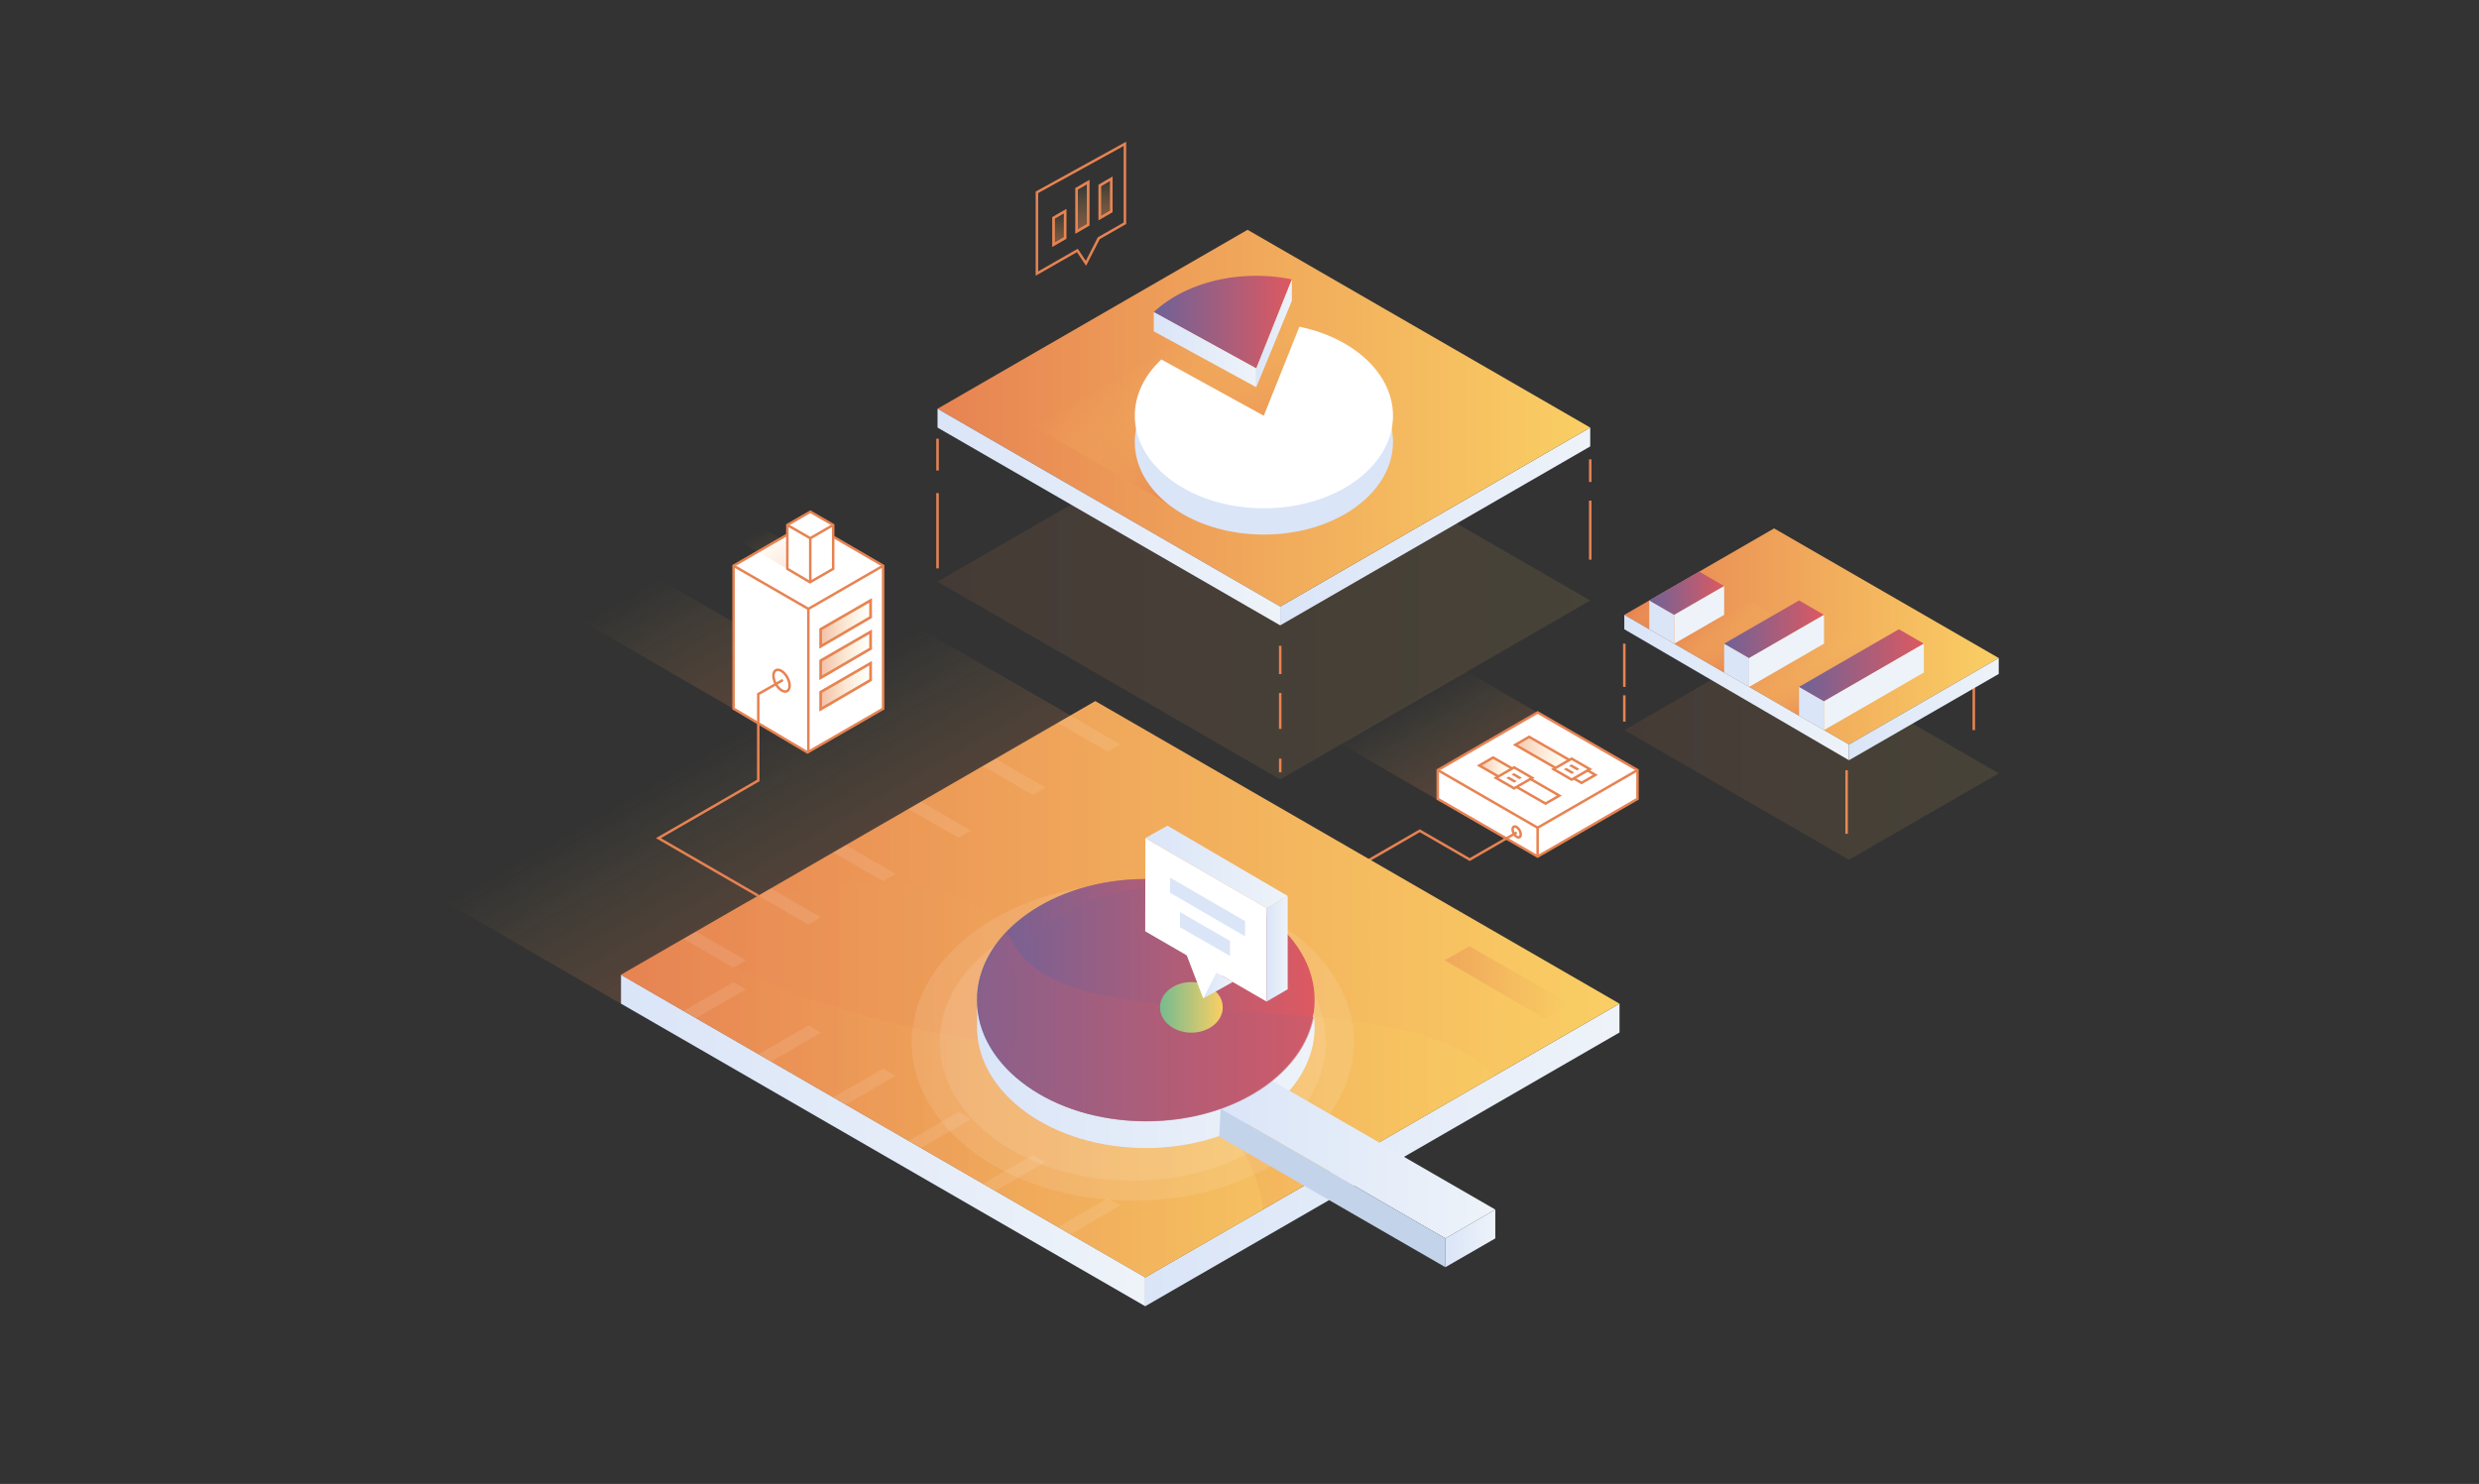<svg xmlns="http://www.w3.org/2000/svg" xmlns:xlink="http://www.w3.org/1999/xlink" viewBox="0 0 3948 2364"><rect x="0" y="0" width="3948" height="2364" fill="#333333" stroke="none"/><defs><style>.cls-1{isolation:isolate;}.cls-2,.cls-39,.cls-43,.cls-8{opacity:0.19;}.cls-2{fill:url(#New_Gradient_Swatch_6);}.cls-14,.cls-23,.cls-3{fill:#fff;}.cls-3,.cls-4,.cls-40,.cls-41,.cls-42,.cls-53,.cls-54,.cls-55{stroke:#e78352;stroke-miterlimit:10;stroke-width:4px;}.cls-4{fill:none;}.cls-5,.cls-6{opacity:0.48;}.cls-5{fill:url(#New_Gradient_Swatch_6-2);}.cls-6{fill:url(#New_Gradient_Swatch_6-3);}.cls-7{fill:#e78352;}.cls-8{fill:url(#New_Gradient_Swatch_6-4);}.cls-9{fill:url(#New_Gradient_Swatch_5);}.cls-10{fill:url(#New_Gradient_Swatch_1);}.cls-11{fill:url(#New_Gradient_Swatch_5-2);}.cls-12,.cls-13,.cls-44{opacity:0.41;}.cls-12,.cls-13,.cls-19,.cls-21,.cls-32,.cls-33,.cls-34,.cls-44,.cls-49{mix-blend-mode:multiply;}.cls-12{fill:url(#New_Gradient_Swatch_1-2);}.cls-13{fill:url(#New_Gradient_Swatch_1-3);}.cls-14,.cls-28,.cls-45{opacity:0.1;}.cls-15{fill:url(#New_Gradient_Swatch_5-3);}.cls-16{fill:url(#New_Gradient_Swatch_5-4);}.cls-17{fill:#c3d3ea;}.cls-18{fill:url(#New_Gradient_Swatch_4);}.cls-19{opacity:0.39;fill:url(#New_Gradient_Swatch_4-2);}.cls-20{fill:url(#New_Gradient_Swatch_5-5);}.cls-21{opacity:0.59;fill:url(#New_Gradient_Swatch_4-3);}.cls-22{fill:url(#New_Gradient_Swatch_2);}.cls-24{fill:url(#New_Gradient_Swatch_5-6);}.cls-25{fill:url(#New_Gradient_Swatch_5-7);}.cls-26{fill:url(#New_Gradient_Swatch_5-8);}.cls-27{fill:#dae5f8;}.cls-28{fill:url(#New_Gradient_Swatch_1-4);}.cls-29{fill:url(#New_Gradient_Swatch_1-5);}.cls-30{fill:url(#New_Gradient_Swatch_5-9);}.cls-31{fill:url(#New_Gradient_Swatch_5-10);}.cls-32,.cls-49{opacity:0.67;}.cls-32{fill:url(#New_Gradient_Swatch_6-5);}.cls-33{opacity:0.75;fill:url(#New_Gradient_Swatch_6-6);}.cls-34{opacity:0.35;fill:url(#New_Gradient_Swatch_6-7);}.cls-35{fill:url(#New_Gradient_Swatch_4-4);}.cls-36{fill:#eef3f9;}.cls-37{fill:url(#New_Gradient_Swatch_4-5);}.cls-38{fill:url(#New_Gradient_Swatch_4-6);}.cls-39{fill:url(#New_Gradient_Swatch_6-8);}.cls-40,.cls-41,.cls-42{opacity:0.52;}.cls-40{fill:url(#New_Gradient_Swatch_6-9);}.cls-41{fill:url(#New_Gradient_Swatch_6-10);}.cls-42{fill:url(#New_Gradient_Swatch_6-11);}.cls-43{fill:url(#New_Gradient_Swatch_6-12);}.cls-44{fill:url(#New_Gradient_Swatch_1-6);}.cls-45{fill:url(#New_Gradient_Swatch_1-7);}.cls-46{fill:url(#New_Gradient_Swatch_5-11);}.cls-47{fill:url(#New_Gradient_Swatch_1-8);}.cls-48{fill:url(#New_Gradient_Swatch_5-12);}.cls-49{fill:url(#New_Gradient_Swatch_6-13);}.cls-50{fill:url(#New_Gradient_Swatch_4-7);}.cls-51{fill:url(#New_Gradient_Swatch_5-13);}.cls-52{fill:url(#New_Gradient_Swatch_5-14);}.cls-53,.cls-54,.cls-55{opacity:0.46;}.cls-53{fill:url(#New_Gradient_Swatch_6-14);}.cls-54{fill:url(#New_Gradient_Swatch_6-15);}.cls-55{fill:url(#New_Gradient_Swatch_6-16);}</style><linearGradient id="New_Gradient_Swatch_6" x1="2269.31" y1="1100.85" x2="2349.08" y2="1239.01" gradientUnits="userSpaceOnUse"><stop offset="0" stop-color="#f8c762" stop-opacity="0"/><stop offset="1" stop-color="#e78352"/></linearGradient><linearGradient id="New_Gradient_Swatch_6-2" x1="2407.16" y1="1221.59" x2="2355.85" y2="1221.59" xlink:href="#New_Gradient_Swatch_6"/><linearGradient id="New_Gradient_Swatch_6-3" x1="2500.43" y1="1198.95" x2="2413.24" y2="1198.95" xlink:href="#New_Gradient_Swatch_6"/><linearGradient id="New_Gradient_Swatch_6-4" x1="1157.95" y1="1179.57" x2="1297.45" y2="1421.17" xlink:href="#New_Gradient_Swatch_6"/><linearGradient id="New_Gradient_Swatch_5" x1="1823.85" y1="1839.86" x2="2579.2" y2="1839.86" gradientUnits="userSpaceOnUse"><stop offset="0" stop-color="#dae5f8"/><stop offset="1" stop-color="#eef3f9"/></linearGradient><linearGradient id="New_Gradient_Swatch_1" x1="989" y1="1575.9" x2="2579.2" y2="1575.9" gradientUnits="userSpaceOnUse"><stop offset="0" stop-color="#e78352"/><stop offset="1" stop-color="#facf64"/></linearGradient><linearGradient id="New_Gradient_Swatch_5-2" x1="989" y1="1816.91" x2="1823.85" y2="1816.91" xlink:href="#New_Gradient_Swatch_5"/><linearGradient id="New_Gradient_Swatch_1-2" x1="989" y1="1721.31" x2="2380.42" y2="1721.31" xlink:href="#New_Gradient_Swatch_1"/><linearGradient id="New_Gradient_Swatch_1-3" x1="989" y1="1765.29" x2="2011.04" y2="1765.29" xlink:href="#New_Gradient_Swatch_1"/><linearGradient id="New_Gradient_Swatch_5-3" x1="1555.94" y1="1635.98" x2="2093.69" y2="1635.98" xlink:href="#New_Gradient_Swatch_5"/><linearGradient id="New_Gradient_Swatch_5-4" x1="1944" y1="1847.14" x2="2381.38" y2="1847.14" xlink:href="#New_Gradient_Swatch_5"/><linearGradient id="New_Gradient_Swatch_4" x1="1555.94" y1="1593.22" x2="2093.69" y2="1593.22" gradientUnits="userSpaceOnUse"><stop offset="0" stop-color="#6e6298"/><stop offset="1" stop-color="#dd5961"/></linearGradient><linearGradient id="New_Gradient_Swatch_4-2" x1="1555.94" y1="1588.56" x2="1947.35" y2="1588.56" xlink:href="#New_Gradient_Swatch_4"/><linearGradient id="New_Gradient_Swatch_5-5" x1="2301.87" y1="1972.79" x2="2381.38" y2="1972.79" xlink:href="#New_Gradient_Swatch_5"/><linearGradient id="New_Gradient_Swatch_4-3" x1="988.97" y1="1635.98" x2="2380.4" y2="1635.98" xlink:href="#New_Gradient_Swatch_4"/><linearGradient id="New_Gradient_Swatch_2" x1="1847.38" y1="1604.77" x2="1947.35" y2="1604.77" gradientUnits="userSpaceOnUse"><stop offset="0" stop-color="#76bb8f"/><stop offset="1" stop-color="#facf64"/></linearGradient><linearGradient id="New_Gradient_Swatch_5-6" x1="2017.12" y1="1511.44" x2="2050.73" y2="1511.44" xlink:href="#New_Gradient_Swatch_5"/><linearGradient id="New_Gradient_Swatch_5-7" x1="1824.1" y1="1381.03" x2="2050.73" y2="1381.03" xlink:href="#New_Gradient_Swatch_5"/><linearGradient id="New_Gradient_Swatch_5-8" x1="1916.22" y1="1569.95" x2="1963.27" y2="1569.95" xlink:href="#New_Gradient_Swatch_5"/><linearGradient id="New_Gradient_Swatch_1-4" x1="2586.84" y1="1197.52" x2="3183.17" y2="1197.52" xlink:href="#New_Gradient_Swatch_1"/><linearGradient id="New_Gradient_Swatch_1-5" x1="2586.84" y1="1013.89" x2="3183.17" y2="1013.89" xlink:href="#New_Gradient_Swatch_1"/><linearGradient id="New_Gradient_Swatch_5-9" x1="2586.84" y1="1095.28" x2="2944.64" y2="1095.28" xlink:href="#New_Gradient_Swatch_5"/><linearGradient id="New_Gradient_Swatch_5-10" x1="2944.64" y1="1129.71" x2="3183.17" y2="1129.71" xlink:href="#New_Gradient_Swatch_5"/><linearGradient id="New_Gradient_Swatch_6-5" x1="2885.04" y1="1036.82" x2="2924.72" y2="1105.55" xlink:href="#New_Gradient_Swatch_6"/><linearGradient id="New_Gradient_Swatch_6-6" x1="2745.74" y1="979.53" x2="2785.42" y2="1048.26" xlink:href="#New_Gradient_Swatch_6"/><linearGradient id="New_Gradient_Swatch_6-7" x1="2656.35" y1="939.33" x2="2676.19" y2="973.69" xlink:href="#New_Gradient_Swatch_6"/><linearGradient id="New_Gradient_Swatch_4-4" x1="2865.13" y1="1059.8" x2="3063.9" y2="1059.8" xlink:href="#New_Gradient_Swatch_4"/><linearGradient id="New_Gradient_Swatch_4-5" x1="2745.86" y1="1002.42" x2="2904.88" y2="1002.42" xlink:href="#New_Gradient_Swatch_4"/><linearGradient id="New_Gradient_Swatch_4-6" x1="2626.6" y1="945.04" x2="2745.86" y2="945.04" xlink:href="#New_Gradient_Swatch_4"/><linearGradient id="New_Gradient_Swatch_6-8" x1="1048.62" y1="921.96" x2="1168.07" y2="1128.84" xlink:href="#New_Gradient_Swatch_6"/><linearGradient id="New_Gradient_Swatch_6-9" x1="1386.51" y1="993.11" x2="1307" y2="993.11" xlink:href="#New_Gradient_Swatch_6"/><linearGradient id="New_Gradient_Swatch_6-10" x1="1386.51" y1="1043.14" x2="1307" y2="1043.14" xlink:href="#New_Gradient_Swatch_6"/><linearGradient id="New_Gradient_Swatch_6-11" x1="1386.51" y1="1093.18" x2="1307" y2="1093.18" xlink:href="#New_Gradient_Swatch_6"/><linearGradient id="New_Gradient_Swatch_6-12" x1="1217.21" y1="842.69" x2="1253.83" y2="906.11" xlink:href="#New_Gradient_Swatch_6"/><linearGradient id="New_Gradient_Swatch_1-6" x1="2300.88" y1="1564.81" x2="2499.69" y2="1564.81" xlink:href="#New_Gradient_Swatch_1"/><linearGradient id="New_Gradient_Swatch_1-7" x1="1493.09" y1="941.58" x2="2532.58" y2="941.58" xlink:href="#New_Gradient_Swatch_1"/><linearGradient id="New_Gradient_Swatch_5-11" x1="2038.83" y1="838.69" x2="2532.58" y2="838.69" xlink:href="#New_Gradient_Swatch_5"/><linearGradient id="New_Gradient_Swatch_1-8" x1="1493.09" y1="666.14" x2="2532.58" y2="666.14" xlink:href="#New_Gradient_Swatch_1"/><linearGradient id="New_Gradient_Swatch_5-12" x1="1493.09" y1="823.68" x2="2038.83" y2="823.68" xlink:href="#New_Gradient_Swatch_5"/><linearGradient id="New_Gradient_Swatch_6-13" x1="1853.57" y1="552.65" x2="1962.99" y2="742.18" xlink:href="#New_Gradient_Swatch_6"/><linearGradient id="New_Gradient_Swatch_4-7" x1="1837.48" y1="513.11" x2="2057.38" y2="513.11" xlink:href="#New_Gradient_Swatch_4"/><linearGradient id="New_Gradient_Swatch_5-13" x1="1837.48" y1="556.99" x2="2000.68" y2="556.99" xlink:href="#New_Gradient_Swatch_5"/><linearGradient id="New_Gradient_Swatch_5-14" x1="2000.68" y1="530.94" x2="2057.38" y2="530.94" xlink:href="#New_Gradient_Swatch_5"/><linearGradient id="New_Gradient_Swatch_6-14" x1="1687.05" y1="336.39" x2="1687.05" y2="389.83" xlink:href="#New_Gradient_Swatch_6"/><linearGradient id="New_Gradient_Swatch_6-15" x1="1723.8" y1="290.11" x2="1723.8" y2="368.81" xlink:href="#New_Gradient_Swatch_6"/><linearGradient id="New_Gradient_Swatch_6-16" x1="1760.66" y1="284.77" x2="1760.66" y2="347.45" xlink:href="#New_Gradient_Swatch_6"/></defs><title>Artboard 1</title><g class="cls-1"><g id="Layer_1" data-name="Layer 1"><polygon class="cls-2" points="2287.77 1273.29 2488.54 1158.49 2329.52 1066.09 2130.1 1181.79 2287.77 1273.29"/><polygon class="cls-3" points="2607.82 1226.77 2448.77 1134.94 2289.75 1226.75 2289.75 1272.67 2448.79 1364.47 2607.81 1272.66 2607.82 1226.77"/><polyline class="cls-3" points="2289.75 1226.75 2448.79 1318.57 2607.82 1226.77"/><line class="cls-4" x1="2448.79" y1="1318.57" x2="2448.79" y2="1364.47"/><polygon class="cls-5" points="2377.89 1206.77 2355.85 1219.49 2385.29 1236.41 2407.16 1223.62 2377.89 1206.77"/><polygon class="cls-6" points="2435.28 1173.8 2413.24 1186.53 2478.59 1224.09 2500.43 1212.28 2435.28 1173.8"/><path class="cls-4" d="M2377.89,1206.77l-22,12.73,105.47,60.62,22-12.68Z"/><polygon class="cls-3" points="2411.35 1222.48 2382.37 1239.22 2411.35 1255.89 2440.23 1239.22 2411.35 1222.48"/><polygon class="cls-7" points="2419.78 1241.24 2407.16 1233.9 2411.16 1231.59 2423.73 1238.9 2419.78 1241.24"/><polygon class="cls-7" points="2411.49 1246.79 2398.87 1239.45 2402.87 1237.14 2415.44 1244.44 2411.49 1246.79"/><path class="cls-4" d="M2435.28,1173.8l-22,12.73,105.47,60.62,22-12.68Z"/><polygon class="cls-3" points="2503 1208.56 2474.01 1225.29 2503 1241.96 2531.88 1225.29 2503 1208.56"/><polygon class="cls-7" points="2511.43 1227.31 2498.8 1219.97 2502.8 1217.66 2515.37 1224.97 2511.43 1227.31"/><polygon class="cls-7" points="2503.14 1232.86 2490.52 1225.52 2494.52 1223.21 2507.09 1230.52 2503.14 1232.86"/><polygon class="cls-8" points="989.11 1599.19 1744.22 1162.42 1465.93 1001.75 710.83 1437.71 989.11 1599.19"/><path class="cls-3" d="M2421.88,1329.27a15.28,15.28,0,0,0-6.35-11.64c-3.58-2.28-6.53-.65-6.53,3.66s2.95,9.59,6.53,11.75S2421.88,1333.46,2421.88,1329.27Z"/><polyline class="cls-4" points="2415.44 1326.16 2340.67 1369.33 2261.16 1323.42 2172.87 1374.4"/><polygon class="cls-9" points="1823.85 2034.96 1823.85 2080.86 2579.2 1644.76 2579.2 1598.86 1823.85 2034.96"/><polygon class="cls-10" points="1744.34 1116.85 989 1552.95 1823.85 2034.96 2579.2 1598.86 1744.34 1116.85"/><polygon class="cls-11" points="989 1552.95 989 1598.86 1823.85 2080.86 1823.85 2034.96 989 1552.95"/><path class="cls-12" d="M989,1553l198.78-114.76s338.44-101.3,426.93,65.19,624,49.75,765.72,210.24L1823.85,2035Z"/><path class="cls-13" d="M989,1553l99.39-57.32s198.15,139.14,556.57,171.14S2011,1926.88,2011,1926.88L1823.85,2035Z"/><path class="cls-14" d="M1804,1407.67c-121.42,0-228.48,44.11-291.74,111.21-38,40.32-60.21,88.93-60.21,141.27,0,139.44,157.57,252.48,351.95,252.48,177.8,0,324.78-94.59,348.56-217.44a184.09,184.09,0,0,0,3.39-35C2155.92,1520.7,1998.35,1407.67,1804,1407.67Z"/><path class="cls-14" d="M1804,1439.62c-106.05,0-199.56,38.53-254.81,97.13-33.2,35.21-52.59,77.68-52.59,123.39,0,121.79,137.63,220.52,307.4,220.52,155.3,0,283.67-82.62,304.44-189.92a160.79,160.79,0,0,0,3-30.6C2111.38,1538.35,1973.75,1439.62,1804,1439.62Z"/><path class="cls-15" d="M1824.81,1443.1c-125.68,0-231.21,61.87-260.68,145.46h-8v40.95c-.1,2.15-.17,4.31-.17,6.47,0,106.53,120.38,192.88,268.87,192.88s268.87-86.36,268.87-192.88S1973.31,1443.1,1824.81,1443.1Z"/><polygon class="cls-16" points="2025.63 1721.49 2381.38 1926.88 2301.87 1972.79 1944 1766.17 2025.63 1721.49"/><polygon class="cls-17" points="1944 1766.17 1941.71 1810.75 2301.87 2018.69 2301.87 1972.79 1944 1766.17"/><ellipse class="cls-18" cx="1824.81" cy="1593.22" rx="268.87" ry="192.88"/><path class="cls-19" d="M1595.69,1605c0-106.53,120.38-192.88,268.87-192.88a366.79,366.79,0,0,1,82.78,9.33c-36.75-13.52-78.4-21.15-122.54-21.15-148.5,0-268.87,86.36-268.87,192.88,0,85.8,78.11,158.51,186.09,183.55C1655.15,1744.81,1595.69,1679.91,1595.69,1605Z"/><polygon class="cls-20" points="2381.38 1926.88 2381.38 1972.79 2301.87 2018.69 2301.87 1972.79 2381.38 1926.88"/><path class="cls-21" d="M1826.11,1786.39c135.83,0,248.12-72.26,266.28-166.12-197.67-18.82-423-13.55-477.72-116.43a150,150,0,0,0-11.44-18.26c-29,30.8-46,67.94-46,107.93C1557.23,1700,1677.61,1786.39,1826.11,1786.39Z"/><ellipse class="cls-22" cx="1897.36" cy="1604.77" rx="49.99" ry="40.29"/><polygon class="cls-23" points="1824.1 1335.07 2017.12 1446.75 2017.12 1595.53 1823.85 1483.59 1824.1 1335.07"/><polygon class="cls-24" points="2017.12 1595.53 2050.73 1575.96 2050.73 1427.35 2017.12 1446.75 2017.12 1595.53"/><polygon class="cls-25" points="2017.12 1446.75 2050.73 1427.35 1859.23 1315.32 1824.1 1335.07 2017.12 1446.75"/><polygon class="cls-23" points="1889.28 1519.95 1916.22 1590.54 1946.71 1551.75 1889.28 1519.95"/><polygon class="cls-26" points="1916.22 1590.54 1963.27 1564.34 1937.41 1549.36 1916.22 1590.54"/><polygon class="cls-27" points="1863.38 1398.02 1982.87 1467.35 1982.87 1491.56 1863.5 1422.21 1863.38 1398.02"/><polygon class="cls-27" points="1879.23 1452.97 1958.74 1498.8 1958.74 1522.77 1879.23 1477.09 1879.23 1452.97"/><polygon class="cls-14" points="1684.91 1954.66 1704.78 1966.14 1784.17 1920.31 1764.42 1908.83 1684.91 1954.66"/><polygon class="cls-14" points="1565.44 1885.69 1585.32 1897.17 1664.71 1851.34 1644.95 1839.86 1565.44 1885.69"/><polygon class="cls-14" points="1446.94 1817.27 1466.82 1828.75 1546.2 1782.92 1526.45 1771.44 1446.94 1817.27"/><polygon class="cls-14" points="1327.06 1748.06 1346.94 1759.54 1426.33 1713.7 1406.57 1702.23 1327.06 1748.06"/><polygon class="cls-14" points="1208.15 1679.41 1228.03 1690.88 1307.41 1645.05 1287.66 1633.58 1208.15 1679.41"/><polygon class="cls-14" points="1088.63 1610.4 1108.51 1621.88 1187.89 1576.05 1168.14 1564.57 1088.63 1610.4"/><polygon class="cls-14" points="1108.47 1483.83 1088.38 1495.63 1167.89 1541.47 1187.89 1529.93 1108.47 1483.83"/><polygon class="cls-14" points="1227.62 1415.13 1207.54 1426.93 1287.05 1472.78 1307.05 1461.23 1227.62 1415.13"/><polygon class="cls-14" points="1347 1346.11 1326.91 1357.91 1406.42 1403.76 1426.42 1392.21 1347 1346.11"/><polygon class="cls-14" points="1466.9 1276.98 1446.82 1288.78 1526.33 1334.63 1546.33 1323.08 1466.9 1276.98"/><polygon class="cls-14" points="1585.53 1208.66 1565.44 1220.46 1644.95 1266.31 1664.95 1254.76 1585.53 1208.66"/><polygon class="cls-14" points="1704.8 1139.8 1684.71 1151.6 1764.22 1197.45 1784.22 1185.9 1704.8 1139.8"/><line class="cls-4" x1="2586.84" y1="1025.37" x2="2586.84" y2="1094.23"/><line class="cls-4" x1="2586.84" y1="1107.67" x2="2586.84" y2="1149.64"/><line class="cls-4" x1="3143.41" y1="1094.23" x2="3143.41" y2="1163.09"/><line class="cls-4" x1="2940.88" y1="1226.99" x2="2940.88" y2="1328.24"/><polygon class="cls-28" points="2586.84 1163.09 2944.64 1369.66 3183.17 1231.94 2825.37 1025.37 2586.84 1163.09"/><polygon class="cls-29" points="2586.84 979.47 2944.64 1186.04 3183.17 1048.32 2825.37 841.75 2586.84 979.47"/><polygon class="cls-30" points="2586.84 979.47 2586.84 1002.42 2944.64 1211.1 2944.64 1186.04 2586.84 979.47"/><polygon class="cls-31" points="2944.64 1186.04 2944.64 1211.1 3183.17 1073.6 3183.17 1048.32 2944.64 1186.04"/><polygon class="cls-32" points="2944.64 1002.42 2785.62 1094.23 2864.81 1140.13 3024.15 1048.14 2944.64 1002.42"/><polygon class="cls-33" points="2785.62 956.51 2666.35 1025.37 2745.55 1071.28 2864.81 1002.42 2785.62 956.51"/><polygon class="cls-34" points="2706.11 910.61 2586.84 979.47 2626.44 1002.42 2745.7 933.56 2706.11 910.61"/><polygon class="cls-27" points="2865.13 1094.23 2904.88 1117.18 2904.88 1163.09 2865.13 1140.13 2865.13 1094.23"/><polygon class="cls-35" points="2865.13 1094.23 3024.15 1002.42 3063.9 1025.37 2904.88 1117.18 2865.13 1094.23"/><polygon class="cls-36" points="2904.88 1117.18 2904.88 1163.09 3063.9 1071.28 3063.9 1025.37 2904.88 1117.18"/><polygon class="cls-27" points="2745.86 1025.37 2785.62 1048.32 2785.62 1094.23 2745.86 1071.28 2745.86 1025.37"/><polygon class="cls-37" points="2745.86 1025.37 2865.13 956.51 2904.88 979.47 2785.62 1048.32 2745.86 1025.37"/><polygon class="cls-36" points="2785.62 1048.32 2785.62 1094.23 2904.88 1025.37 2904.88 979.47 2785.62 1048.32"/><polygon class="cls-27" points="2626.59 956.51 2666.35 979.47 2666.35 1025.37 2626.59 1002.42 2626.59 956.51"/><polygon class="cls-38" points="2626.59 956.51 2706.11 910.61 2745.86 933.56 2666.35 979.47 2626.59 956.51"/><polygon class="cls-36" points="2666.35 979.47 2666.35 1025.37 2745.86 979.47 2745.86 933.56 2666.35 979.47"/><polygon class="cls-39" points="1167.65 1128.92 1287.37 1059.96 1048.74 922.15 929.32 990.84 1167.65 1128.92"/><polygon class="cls-3" points="1168.28 901.21 1287.71 832.15 1406.46 901.21 1406.46 1129.02 1285.96 1198.59 1168.28 1128.87 1168.28 901.21"/><polyline class="cls-3" points="1406.46 901.21 1287.37 969.96 1168.28 901.21"/><line class="cls-3" x1="1287.37" y1="969.96" x2="1287.37" y2="1198.59"/><path class="cls-3" d="M1257.53,1092.25c0-8.39-5.64-18.79-12.7-23.27s-13.06-1.3-13.06,7.32,5.89,19.17,13.06,23.49S1257.53,1100.65,1257.53,1092.25Z"/><polyline class="cls-4" points="1246.91 1083.24 1207.61 1105.66 1207.61 1243.38 1048.59 1335.19 1207.54 1426.93"/><polygon class="cls-4" points="1386.51 956.47 1306.99 1002.37 1306.99 1029.74 1386.51 983.24 1386.51 956.47"/><polygon class="cls-4" points="1386.51 1006.51 1306.99 1052.41 1306.99 1079.78 1386.51 1033.28 1386.51 1006.51"/><polygon class="cls-4" points="1386.51 1056.54 1306.99 1102.45 1306.99 1129.82 1386.51 1083.32 1386.51 1056.54"/><polygon class="cls-40" points="1386.51 956.47 1306.99 1002.37 1306.99 1029.74 1386.51 983.24 1386.51 956.47"/><polygon class="cls-41" points="1386.51 1006.51 1306.99 1052.41 1306.99 1079.78 1386.51 1033.28 1386.51 1006.51"/><polygon class="cls-42" points="1386.51 1056.54 1306.99 1102.45 1306.99 1129.82 1386.51 1083.32 1386.51 1056.54"/><polygon class="cls-43" points="1253.7 906.13 1290.4 885 1217.25 842.75 1180.64 863.8 1253.7 906.13"/><polygon class="cls-3" points="1253.89 836.33 1290.51 815.16 1326.91 836.33 1326.91 906.17 1289.97 927.49 1253.89 906.12 1253.89 836.33"/><polyline class="cls-3" points="1326.91 836.33 1290.4 857.41 1253.89 836.33"/><line class="cls-3" x1="1290.4" y1="857.41" x2="1290.4" y2="927.49"/><polygon class="cls-44" points="2499.69 1598.86 2459.38 1622.27 2300.88 1529.77 2340.13 1507.36 2499.69 1598.86"/><line class="cls-4" x1="1493.09" y1="698.88" x2="1493.09" y2="749.51"/><line class="cls-4" x1="1493.09" y1="785.51" x2="1493.09" y2="905.46"/><polygon class="cls-45" points="1986.85 641.5 1493.09 926.57 2038.83 1241.65 2532.58 956.58 1986.85 641.5"/><polygon class="cls-46" points="2038.83 966.22 2038.83 996.23 2532.58 711.15 2532.58 681.15 2038.83 966.22"/><polygon class="cls-47" points="1986.85 366.07 1493.09 651.14 2038.83 966.22 2532.58 681.15 1986.85 366.07"/><polygon class="cls-48" points="1493.09 651.14 1493.09 681.15 2038.83 996.23 2038.83 966.22 1493.09 651.14"/><path class="cls-23" d="M2027.23,515.18q-3.27-.16-6.56-.25C2022.86,515,2025.05,515.07,2027.23,515.18Z"/><polygon class="cls-49" points="1959.47 491.51 1640.74 675.61 1859.08 802.17 2174.43 616.82 1959.47 491.51"/><line class="cls-4" x1="2532.58" y1="731.78" x2="2532.58" y2="767.74"/><line class="cls-4" x1="2532.58" y1="797.51" x2="2532.58" y2="891.59"/><path class="cls-27" d="M2078.7,564.37a33.07,33.07,0,0,1,.88,6.22c.57,12.7-8.61,23.91-20.16,28.08a32.41,32.41,0,0,1-3.24,20.3,40.15,40.15,0,0,1-9.67,11.95,27.71,27.71,0,0,1,6.67,6.27,28.25,28.25,0,0,1,5.87,14.1A29.89,29.89,0,0,1,2044.81,681a31.64,31.64,0,0,1-3,1.52c-10.88,6.22-23.57,4.46-32.85-2.63-9-2.33-18.29-3.89-27.22-6.38-18.77-5.23-37.3-13.91-47.73-31.2a29.06,29.06,0,0,1-4-16.27c-4.68,0-9.35-.11-14-.23-12.9-.32-25.81-.6-38.7-1.15-10.57-.46-22-1.71-31.86-6.13-1,1-2,2-3,3.07-22.2,23.55-35.17,51.94-35.17,82.51,0,81.44,92,147.46,205.56,147.46,103.85,0,189.69-55.25,203.58-127a107.52,107.52,0,0,0,2-20.46C2218.4,639.18,2159.92,584.06,2078.7,564.37Z"/><path class="cls-23" d="M2032.74,515.51h0Z"/><path class="cls-23" d="M2068.82,520.37v0l.57.11-56.7,141.78-163.09-89.62q-3.71,3.47-7.14,7.11c-22.2,23.55-35.17,51.94-35.17,82.51,0,81.44,92,147.46,205.56,147.46,103.85,0,189.69-55.25,203.58-127a107.52,107.52,0,0,0,2-20.46C2218.4,594.76,2155.14,537.86,2068.82,520.37Z"/><path class="cls-50" d="M2057.38,445.06a282,282,0,0,0-56.7-5.69c-66.5,0-125.62,22.65-163.2,57.79l163.2,89.67Z"/><polyline class="cls-51" points="2000.68 586.84 2000.68 616.82 1837.48 527.82 1837.48 497.17"/><polyline class="cls-52" points="2000.68 616.82 2057.38 479.15 2057.38 445.06 2000.68 586.84"/><polygon class="cls-4" points="1677.84 347.07 1677.84 389.83 1696.27 379.15 1696.27 336.39 1677.84 347.07"/><polygon class="cls-4" points="1714.59 300.79 1714.59 368.81 1733.02 358.13 1733.02 290.11 1714.59 300.79"/><polygon class="cls-4" points="1751.45 295.45 1751.45 347.45 1769.88 336.77 1769.88 284.77 1751.45 295.45"/><polygon class="cls-4" points="1791.53 229.14 1651.38 306.37 1651.38 435.81 1715.8 398.97 1729.47 419.51 1749.89 379.47 1791.53 355.66 1791.53 229.14"/><polygon class="cls-53" points="1677.84 347.07 1677.84 389.83 1696.27 379.15 1696.27 336.39 1677.84 347.07"/><polygon class="cls-54" points="1714.59 300.79 1714.59 368.81 1733.02 358.13 1733.02 290.11 1714.59 300.79"/><polygon class="cls-55" points="1751.45 295.45 1751.45 347.45 1769.88 336.77 1769.88 284.77 1751.45 295.45"/><line class="cls-4" x1="2038.83" y1="1028.78" x2="2038.83" y2="1073.84"/><line class="cls-4" x1="2038.83" y1="1104" x2="2038.83" y2="1161.16"/><line class="cls-4" x1="2038.83" y1="1208.55" x2="2038.83" y2="1230.33"/></g></g></svg>